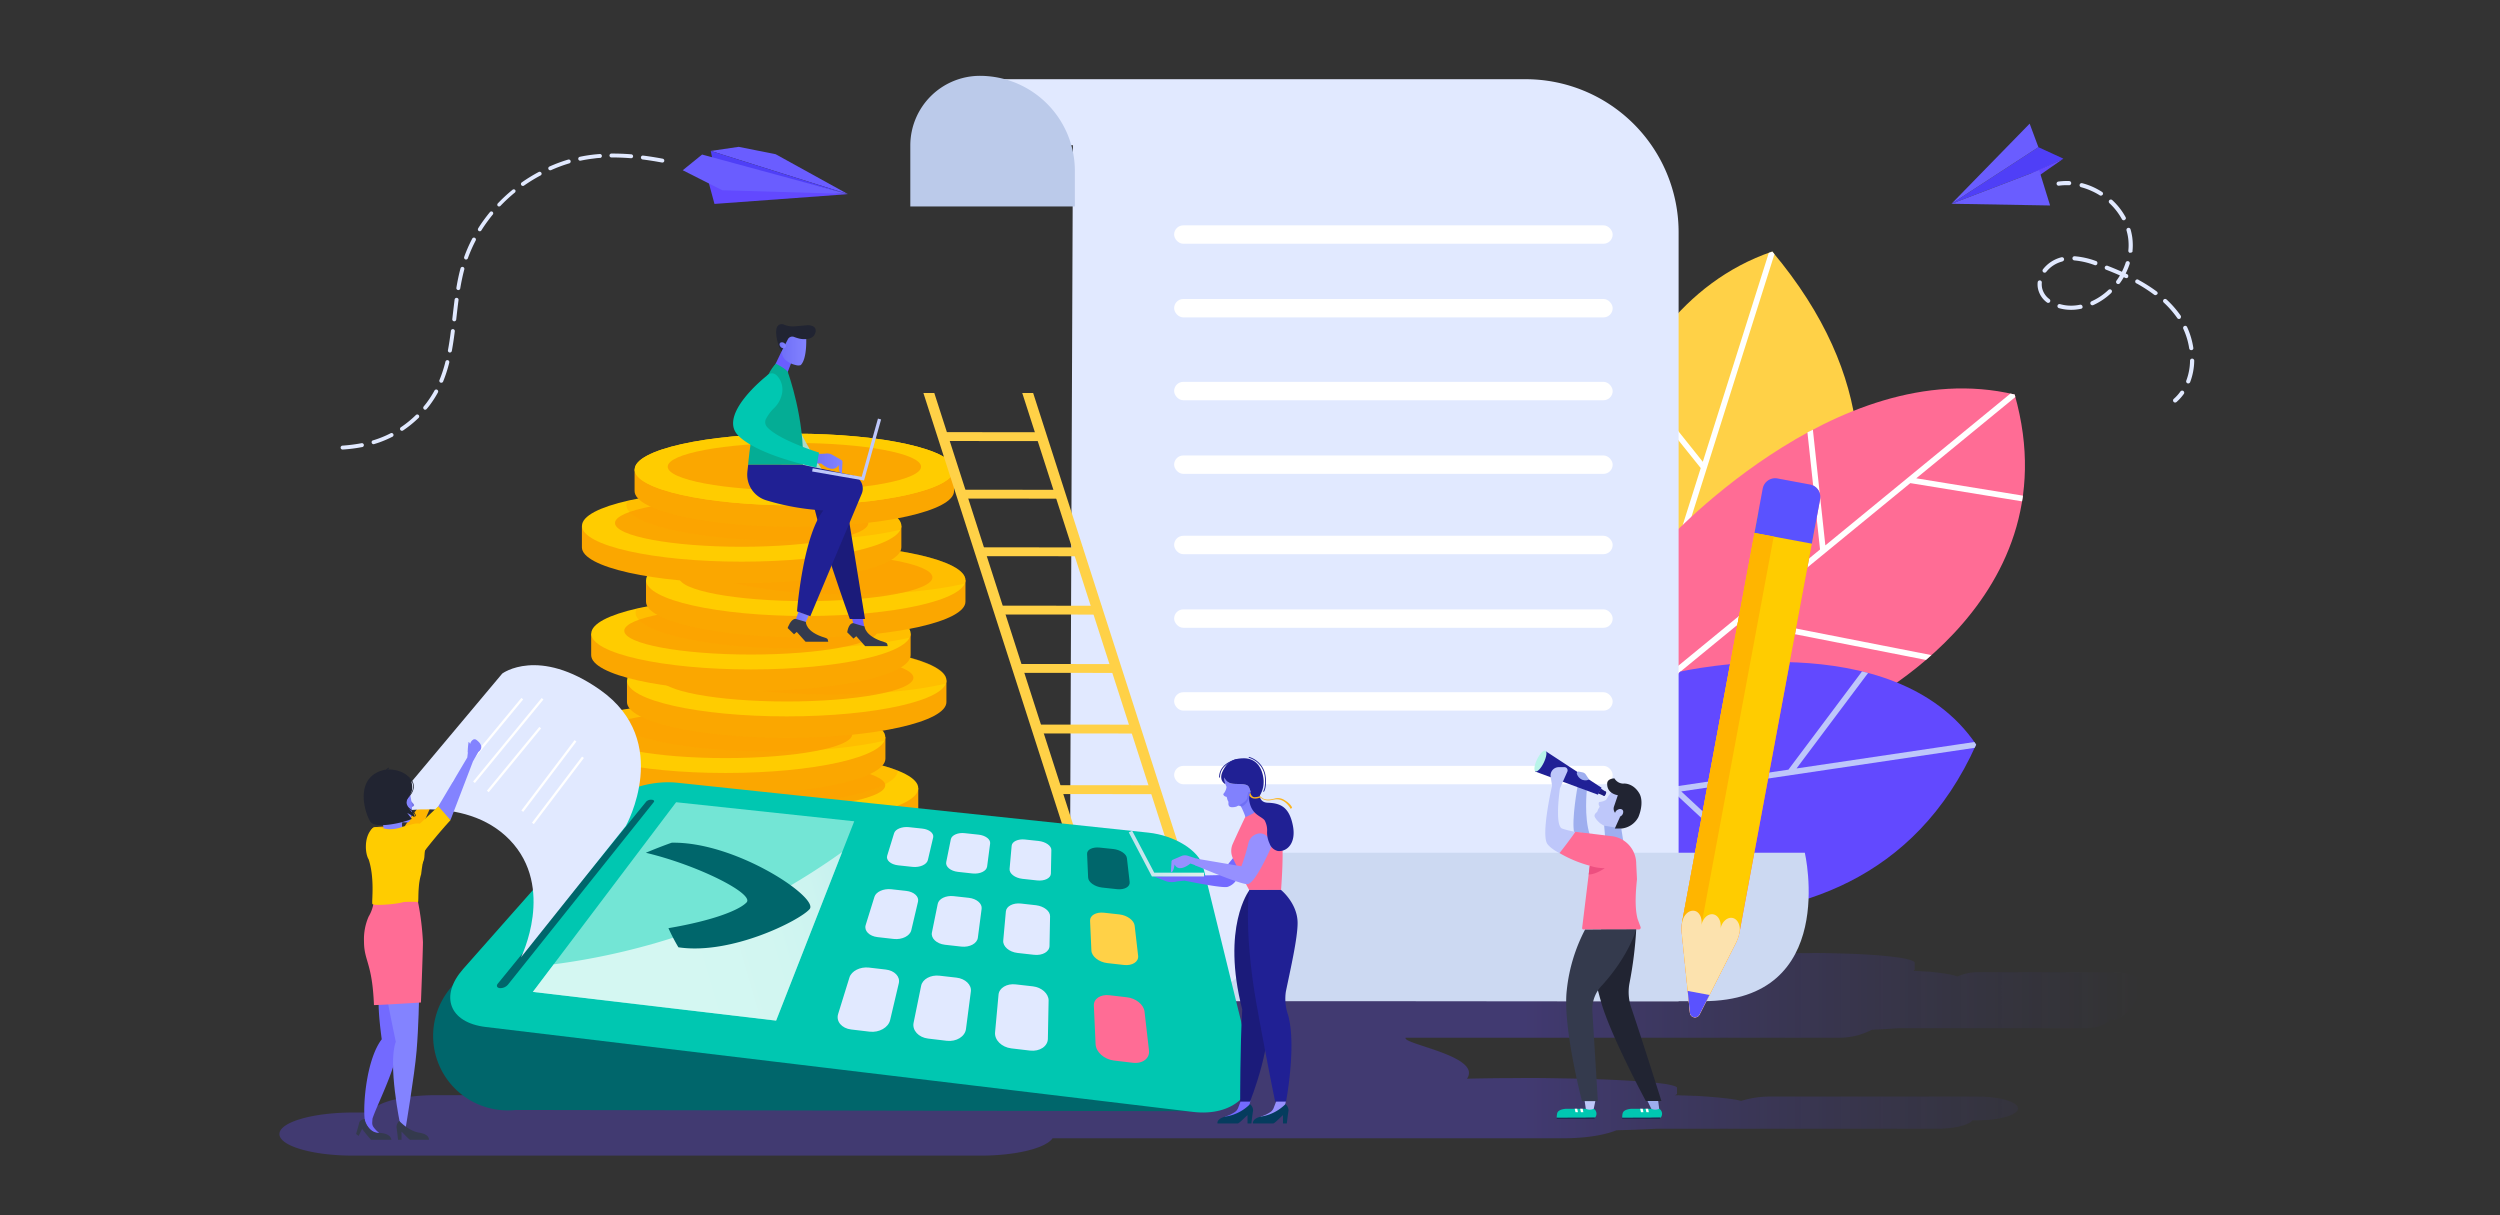 <svg xmlns="http://www.w3.org/2000/svg" xmlns:xlink="http://www.w3.org/1999/xlink" width="720" height="350" viewBox="0 0 720 350"><rect x="0" y="0" width="720" height="350" fill="#333333" stroke="none"/><defs><linearGradient id="Dégradé_sans_nom_81" x1="80.47" y1="303.6" x2="616.92" y2="303.6" gradientUnits="userSpaceOnUse"><stop offset="0.67" stop-color="#6249ff"/><stop offset="1" stop-color="#483dcc" stop-opacity="0"/></linearGradient><linearGradient id="Dégradé_sans_nom_5" x1="225.11" y1="100.13" x2="232.21" y2="100.13" gradientUnits="userSpaceOnUse"><stop offset="0" stop-color="#6f6ff7"/><stop offset="1" stop-color="#8383ff"/></linearGradient><linearGradient id="Dégradé_sans_nom_5-2" x1="224.51" y1="99.44" x2="226.34" y2="99.44" xlink:href="#Dégradé_sans_nom_5"/><linearGradient id="Dégradé_sans_nom_5-3" x1="229.1" y1="177.97" x2="232.92" y2="177.97" xlink:href="#Dégradé_sans_nom_5"/><linearGradient id="Dégradé_sans_nom_5-4" x1="233.89" y1="133.56" x2="242.65" y2="133.56" xlink:href="#Dégradé_sans_nom_5"/><linearGradient id="_ÂÁ_Ï_ÌÌ_È_ËÂÌÚ_7" x1="198.12" y1="279.85" x2="270.81" y2="258.65" gradientUnits="userSpaceOnUse"><stop offset="0" stop-color="#fff"/><stop offset="0.33" stop-color="#fcfefe"/><stop offset="0.55" stop-color="#f4fafc"/><stop offset="0.74" stop-color="#e5f3f8"/><stop offset="0.9" stop-color="#d0eaf2"/><stop offset="1" stop-color="#bfe3ee"/></linearGradient><linearGradient id="_ÂÁ_Ï_ÌÌ_È_ËÂÌÚ_8" x1="281.48" y1="245.82" x2="303.16" y2="245.82" gradientTransform="matrix(-1, 0, 0, 1, 628.23, 0)" gradientUnits="userSpaceOnUse"><stop offset="0" stop-color="#dfefea"/><stop offset="1" stop-color="#bfe3ee"/></linearGradient></defs><g style="isolation:isolate"><g id="Calque_1" data-name="Calque 1"><path d="M609.14,280h-39.4a13.24,13.24,0,0,0-6,1.26c-1.15-.54-4-1-7.87-1.4h-.11l-.68-.06-.36,0-.72-.06-.38,0-.74-.06-.4,0-.76-.05-.42,0-.3,0c.28-.15.43-.31.43-.47V277.3c0-.24-.33-.48-1-.71-2.63-1.09-12.31-1.81-20.56-2-4.13-.1-6.15-.16-9.36-.09-16.11.05-29,1.28-29,2.8V279c0,.2.24.4.67.59H433.82l-.25,0-.77-.05-.41,0-.31,0c.28-.15.43-.31.43-.47V277.3c0-.24-.33-.48-1-.71-2.63-1.09-12.3-1.81-20.55-2-4.13-.1-6.15-.16-9.37-.09-16.11.05-29,1.28-29,2.8V279c0,.2.24.4.68.59H313c-6.46,0-11.81,2.19-12.41,5h-3.47c-7.76,0-14.12,2.79-14.12,6.2h0c0,2.08,2.22,12.39,5.7,20.18-5.16-.27-11-.46-16.38-.54-6.19-.1-9.22-.16-14-.09-24.16.05-43.52,1.28-43.52,2.8v1.68c0,.2.36.4,1,.59H125.45c-9.68,0-17.7,2.19-18.6,5h-5.21c-11.64,0-21.17,2.79-21.17,6.2h0c0,3.42,9.53,6.21,21.17,6.21H282.41c10.19,0,18.76-2.14,20.74-5H450.36c6.24,0,11.78-.91,15.18-2.3,4.2-.11,8.07-.26,11.51-.44h80.66c5,0,9.3-1,10.38-2.43h1.43c6.41,0,11.67-1.54,11.67-3.42s-5.26-3.42-11.67-3.42h-59.1a28.46,28.46,0,0,0-9,1.26c-1.73-.54-5.92-1-11.8-1.4h-.17l-1-.06-.54,0-1.07-.06-.57,0-1.11-.06-.6,0-1.15-.05-.62,0-.46,0c.42-.15.65-.31.65-.47v-1.68c0-.24-.5-.48-1.44-.71-3.95-1.09-18.46-1.81-30.83-2-6.19-.1-9.22-.16-14-.09-5,0-9.76.07-14.21.17,4.44-6.51-18.59-9.92-17.7-11.8H529a20.41,20.41,0,0,0,10.12-2.3c2.8-.11,5.39-.26,7.68-.44h53.78c3.37,0,6.21-1.05,6.93-2.44h1c4.28,0,8.45-8.2,8.45-10.08S613.42,280,609.14,280Z" style="opacity:0.3;mix-blend-mode:multiply;fill:url(#Dégradé_sans_nom_81)"/><path d="M107.42,238.44a2.34,2.34,0,0,0,1.3,4.13l.15,0c4.84.46,9.56-.84,9.82-1.21.71-1,1.22-3-1.39-3.18C108,237.75,107.42,238.44,107.42,238.44Z" style="fill:#ffb500"/><path d="M123.37,228.63c-.8,1.72-9.92,11.65-7.8,13.22s3.86.6,4.27-.23c.63-1.28,4.8-10.18,5.59-12.85" style="fill:#ffb500"/><path d="M264.46,233.18c0,5.7-20.59,10.32-46,10.32s-46-4.62-46-10.32V227h92Z" style="fill:#fba700"/><ellipse cx="218.47" cy="226.99" rx="45.99" ry="10.32" style="fill:#fc0"/><ellipse cx="218.47" cy="226.18" rx="36.48" ry="6.84" style="fill:#fba700"/><path d="M172.49,226.88c7.88,3.14,22.89,5.27,40.11,5.27,25.24,0,45.72-4.56,46-10.21-7.88-3.15-22.89-5.27-40.11-5.27C193.24,216.67,172.75,221.23,172.49,226.88Z" style="fill:#ff9e00;opacity:0.3;mix-blend-mode:multiply"/><path d="M255,218.49c0,5.69-20.59,10.31-46,10.31s-46-4.62-46-10.31V212.3h92Z" style="fill:#fba700"/><ellipse cx="208.96" cy="212.3" rx="45.99" ry="10.32" style="fill:#fc0"/><ellipse cx="208.96" cy="211.49" rx="36.48" ry="6.84" style="fill:#fba700"/><path d="M209,202c-12.94,0-24.63,1.2-33,3.13a2.54,2.54,0,0,0-.22,1c0,5.7,20.59,10.31,46,10.31,12.95,0,24.64-1.2,33-3.13a2.48,2.48,0,0,0,.21-1C255,206.6,234.36,202,209,202Z" style="fill:#ff9e00;opacity:0.3;mix-blend-mode:multiply"/><path d="M272.57,202.19c0,5.7-20.59,10.32-46,10.32s-46-4.62-46-10.32V196h92Z" style="fill:#fba700"/><ellipse cx="226.58" cy="196" rx="45.99" ry="10.32" style="fill:#fc0"/><ellipse cx="226.58" cy="195.19" rx="36.48" ry="6.84" style="fill:#fba700"/><path d="M226.58,185.58c-12.94,0-24.63,1.2-33,3.13a2.52,2.52,0,0,0-.21,1c0,5.7,20.59,10.32,46,10.32,12.95,0,24.64-1.2,33-3.13a2.53,2.53,0,0,0,.21-1C272.57,190.2,252,185.58,226.58,185.58Z" style="fill:#ff9e00;opacity:0.3;mix-blend-mode:multiply"/><path d="M262.26,188.67c0,5.7-20.59,10.32-46,10.32s-46-4.62-46-10.32v-6.19h92Z" style="fill:#fba700"/><ellipse cx="216.27" cy="182.48" rx="45.99" ry="10.32" style="fill:#fc0"/><ellipse cx="216.27" cy="181.67" rx="36.48" ry="6.84" style="fill:#fba700"/><path d="M216.27,172.31c-12.94,0-24.63,1.2-33,3.13a2.54,2.54,0,0,0-.22,1c0,5.7,20.59,10.32,46,10.32,12.95,0,24.64-1.2,33-3.13a2.53,2.53,0,0,0,.21-1C262.26,176.93,241.67,172.31,216.27,172.31Z" style="fill:#ff9e00;opacity:0.3;mix-blend-mode:multiply"/><path d="M278.05,173.28c0,5.69-20.59,10.31-46,10.31s-46-4.62-46-10.31v-6.19h92Z" style="fill:#fba700"/><ellipse cx="232.06" cy="167.09" rx="45.99" ry="10.32" style="fill:#fc0"/><ellipse cx="232.06" cy="166.28" rx="36.48" ry="6.84" style="fill:#fba700"/><path d="M232.06,156.77c-12.94,0-24.63,1.2-33,3.13a2.54,2.54,0,0,0-.22,1c0,5.69,20.59,10.31,46,10.31,13,0,24.64-1.2,33-3.13a2.52,2.52,0,0,0,.21-1C278.05,161.39,257.46,156.77,232.06,156.77Z" style="fill:#ff9e00;opacity:0.3;mix-blend-mode:multiply"/><path d="M259.59,157.63c0,5.7-20.59,10.32-46,10.32s-46-4.62-46-10.32v-6.19h92Z" style="fill:#fba700"/><ellipse cx="213.6" cy="151.44" rx="45.99" ry="10.32" style="fill:#fc0"/><ellipse cx="213.6" cy="150.63" rx="36.48" ry="6.84" style="fill:#fba700"/><path d="M213.6,141.25c-12.95,0-24.64,1.2-33,3.13a2.56,2.56,0,0,0-.21,1c0,5.7,20.59,10.32,46,10.32,12.94,0,24.63-1.2,33-3.13a2.54,2.54,0,0,0,.22-1C259.59,145.87,239,141.25,213.6,141.25Z" style="fill:#ff9e00;opacity:0.3;mix-blend-mode:multiply"/><path d="M274.76,141.41c0,5.7-20.58,10.32-46,10.32s-46-4.62-46-10.32v-6.19h92Z" style="fill:#fba700"/><ellipse cx="228.78" cy="135.22" rx="45.99" ry="10.32" style="fill:#fc0"/><ellipse cx="228.78" cy="135.22" rx="45.99" ry="10.32" style="fill:#fc0"/><ellipse cx="228.78" cy="134.41" rx="36.48" ry="6.84" style="fill:#fba700"/><path d="M453.83,166.16s4.06-75.68,56.58-93.72c61.49,73.12-10.58,133.41-10.58,133.41Z" style="fill:#ffd147"/><path d="M510.41,72.44l.63.76-26.91,85.15,51.06-22.23c0,.62-.05,1.23-.09,1.85l-51.64,22.49L475.7,185l-1.37-1.19,15.48-49h0l-20.19-25.19c.28-.53.56-1.06.86-1.58L490.41,133l19-60.16,1-.36Z" style="fill:#fff"/><path d="M478.15,157.72s50.33-56.39,102.07-44.1c17.5,61.51-48.14,91.45-48.14,91.45L466,207.3Z" style="fill:#ff6c95"/><path d="M522.11,123.75l3.59,33.32L579,113.35l1.23.27c.07.24.13.47.19.72l-28.54,23.41,30.73,5c0,.29-.09.58-.13.87l-.13.77-32.18-5.25-47.58,39,53.65,10.53c-.52.47-1.05.93-1.58,1.39l-53.73-10.55-33.78,27.71-1.12,0,.39-1.59,57.75-47.38-3.63-33.73C521.05,124.31,521.58,124,522.11,123.75Z" style="fill:#fff"/><path d="M483.89,193.43s61.49-14.05,85.24,21c-35.37,79-138.3,39.54-138.3,39.54Z" style="fill:#6249ff"/><path d="M569.13,214.47l-.42.9-84.5,12.56,34.05,31.67-1.87.53L482.1,228.24l-33,4.91,1.7-1.94,64.26-9.55,21.2-28.29,1.75.44-20.61,27.5,51.2-7.61.54.76Z" style="fill:#bec7fa"/><path d="M281.15,22.81v19H309l-.88,219a27.5,27.5,0,0,0,27.43,27.42h0l147.89.14V66.89a44.08,44.08,0,0,0-44.08-44.08Z" style="fill:#e1e9ff"/><path d="M262.17,59.46V41.84a20.07,20.07,0,0,1,20-20A27.39,27.39,0,0,1,309.56,49V59.46Z" style="fill:#bbcaea"/><rect x="338.15" y="64.9" width="126.3" height="5.3" rx="2.65" style="fill:#fff"/><rect x="338.15" y="86.11" width="126.3" height="5.3" rx="2.65" style="fill:#fff"/><rect x="338.15" y="109.97" width="126.3" height="5.3" rx="2.65" style="fill:#fff"/><rect x="338.15" y="131.17" width="126.3" height="5.3" rx="2.65" style="fill:#fff"/><rect x="338.15" y="154.3" width="126.3" height="5.3" rx="2.65" style="fill:#fff"/><rect x="338.15" y="175.5" width="126.3" height="5.3" rx="2.65" style="fill:#fff"/><rect x="338.15" y="199.36" width="126.3" height="5.3" rx="2.65" style="fill:#fff"/><rect x="338.15" y="220.57" width="126.3" height="5.3" rx="2.65" style="fill:#fff"/><path d="M490.49,288.34h-147s29.7-6.11,19.8-42.75H519.79S529.69,288.34,490.49,288.34Z" style="fill:#ccd9f2"/><path d="M521.27,139.54l-9.34-1.74a3.66,3.66,0,0,0-4.26,2.92l-1.46,7.83-.92,4.94-20.8,111.79a12.08,12.08,0,0,0-.14,3.45l2.35,22.95a1.46,1.46,0,0,0,2.76.51l10.45-20.57a12.15,12.15,0,0,0,1.11-3.27l20.8-111.79.92-4.94,1.45-7.82A3.65,3.65,0,0,0,521.27,139.54Z" style="fill:#ff5e94"/><path d="M499.91,271.62l-10.45,20.57a1.46,1.46,0,0,1-2.76-.51l-2.35-22.95a12.08,12.08,0,0,1,.14-3.45l21.72-116.73a8.4,8.4,0,0,1,9.8-6.73h0a8.4,8.4,0,0,1,6.73,9.8L501,268.35A12.15,12.15,0,0,1,499.91,271.62Z" style="fill:#fc0"/><path d="M510.33,138.53h9.5a3.65,3.65,0,0,1,3.65,3.65v13a0,0,0,0,1,0,0H506.67a0,0,0,0,1,0,0v-13A3.65,3.65,0,0,1,510.33,138.53Z" transform="translate(35.55 -91.74) rotate(10.54)" style="fill:#5a52ff"/><rect x="494.83" y="153.04" width="5.63" height="113.94" transform="translate(46.81 -87.49) rotate(10.54)" style="fill:#ffb500"/><path d="M484.35,268.73l2.35,22.95a1.46,1.46,0,0,0,2.76.51l10.45-20.57a12,12,0,0,0,1.09-3.15c.32-2-.59-3.84-2.08-4.11s-3.06,1.15-3.44,3.2c.38-2.05-.54-3.94-2.05-4.23s-3.06,1.16-3.44,3.21c.38-2.05-.54-4-2.06-4.23s-3.05,1.15-3.44,3.21h0A12.39,12.39,0,0,0,484.35,268.73Z" style="fill:#fce2ae"/><path d="M486.06,285.39l.64,6.29a1.46,1.46,0,0,0,2.76.51l2.86-5.63Z" style="fill:#5a52ff"/><polygon points="349.48 284.37 294.41 113.19 297.55 113.19 352.61 284.37 349.48 284.37" style="fill:#ffd147"/><polygon points="321.01 284.37 265.94 113.19 269.08 113.19 324.14 284.37 321.01 284.37" style="fill:#ffd147"/><polygon points="311.81 157.65 311.81 160.2 282.31 160.18 281.81 157.63 311.81 157.65" style="fill:#ffd147"/><polygon points="305.72 141.06 305.72 143.61 276.21 143.6 275.71 141.04 305.72 141.06" style="fill:#ffd147"/><polygon points="300.67 124.47 300.67 127.03 271.17 127.01 270.67 124.46 300.67 124.47" style="fill:#ffd147"/><polygon points="317.19 174.45 317.19 177 287.69 176.98 287.18 174.43 317.19 174.45" style="fill:#ffd147"/><polygon points="322.23 191.25 322.23 193.8 292.73 193.78 292.23 191.23 322.23 191.25" style="fill:#ffd147"/><polygon points="327.45 208.7 328.64 211.25 299.14 211.24 298.63 208.68 327.45 208.7" style="fill:#ffd147"/><polygon points="332.98 226.15 334.17 228.71 304.67 228.69 304.17 226.14 332.98 226.15" style="fill:#ffd147"/><polygon points="338.16 243.22 339.35 245.77 309.85 245.75 309.35 243.2 338.16 243.22" style="fill:#ffd147"/><polygon points="342.45 260.65 343.64 263.21 314.14 263.19 313.64 260.64 342.45 260.65" style="fill:#ffd147"/><path d="M248.48,178l.45,2.65h0a2.57,2.57,0,0,1-2.77.09l-.15-.09-.66-2.65Z" style="fill:#6a5dff"/><path d="M227.24,116.71c2.35,7.77,10.25,19.7,10.25,19.7l-6.24-2.55-4.41-10.19S224.88,108.94,227.24,116.71Z" style="fill:#afd8c7"/><path d="M244.2,147.92l4.92,30.35h-4.37s-9.83-27.31-10.86-35.34c0-4.54,9.93,0,9.93,0Z" style="fill:#1b1b7a"/><polygon points="227.9 104.45 226.27 108.67 222.73 106.12 225.12 101.13 227.9 104.45" style="fill:#6a5dff"/><path d="M229.23,105.15a2.39,2.39,0,0,0,1.38,0c2-2,1.55-8.49,1.55-8.49L229.87,95l-3.61,1.33-1,4.09a3.43,3.43,0,0,0,.83,3.14h0A6.79,6.79,0,0,0,229.23,105.15Z" style="fill:url(#Dégradé_sans_nom_5)"/><path d="M226.9,97.73a1.42,1.42,0,0,1,1.77-.7,12.44,12.44,0,0,0,1.69.52c1.42.29,4.06.27,4.51-1.89s-2.35-2-2.35-2L228.8,94a6.8,6.8,0,0,1-3.21-.59,1.52,1.52,0,0,0-1.89,1c-.41,1.21,0,3.29.39,4.63a6.62,6.62,0,0,0,1,2.14h0Z" style="fill:#212432"/><path d="M224.81,98.66a1.09,1.09,0,0,1,1.29.39.77.77,0,0,1-.06,1.17,1.09,1.09,0,0,1-1.29-.4C224.4,99.39,224.43,98.87,224.81,98.66Z" style="fill:url(#Dégradé_sans_nom_5-2)"/><path d="M249,180.41s0,2.81,5.67,4.51c1.16.34.78.69,1,1.17h-6.51l-2.55-2.86-.8.68L244,182.1s.32-2.61,1.72-2.64C246.86,179.86,249,180.41,249,180.41Z" style="fill:#343a4d"/><path d="M232.92,177.21l-1.06,2.44h0a2.55,2.55,0,0,1-2.64-.8l-.12-.14.85-2.51Z" style="fill:url(#Dégradé_sans_nom_5-3)"/><path d="M227,107.49s.45-.69-3.55-2.76c-6,6-8,29.13-8,29.13h15.78C231.79,120.68,227,107.49,227,107.49Z" style="fill:#04ad95"/><path d="M242.63,133.24a.71.71,0,0,0-.33-.77L239.73,131a3,3,0,0,0-2.1-.34l-2.79.11-.37.44-.58,2.47.89-.22,1.77.05s3.34,3.1,5,.4c.07,2.87.91,2.65.91,2.65Z" style="fill:url(#Dégradé_sans_nom_5-4)"/><path d="M215.47,133.86l-.23,2v.08a7.7,7.7,0,0,0,5.66,8.21A69.54,69.54,0,0,0,237.13,147c-5.95,7.64-7.59,29.08-7.59,29.08l3.83,1.39,14.81-35.27a3.91,3.91,0,0,0-2.79-5.32l-14.14-3Z" style="fill:#202094"/><path d="M223,117.47a12.2,12.2,0,0,0-2.3,3,2.08,2.08,0,0,0,.18,2.46c3.28,3.78,15,7.42,15,7.42l-.76,4.27s-16.61-3.27-22.5-9.17c-6-6.06,8.11-17.14,8.11-17.14s2-2.37,3.91,1.09a5.87,5.87,0,0,1,.57,4A8,8,0,0,1,223,117.47Z" style="fill:#00c7b1"/><polygon points="248.84 138.39 253.76 120.8 252.85 120.55 248.16 137.32 234.05 134.86 233.89 135.79 248.84 138.39" style="fill:#bec7fa"/><path d="M232.1,179.11s-.22,2.84,5.44,4.53c1.16.35.78.69,1,1.18H232L229.47,182l-.79.68-1.84-1.81s.86-2.61,2.26-2.64C230.25,178.59,232.1,179.11,232.1,179.11Z" style="fill:#343a4d"/><path d="M355.19,304.37,165.92,289.86a21.46,21.46,0,1,0-19.72,29.93,21.72,21.72,0,0,0,2.3-.12l199.6.36Z" style="fill:#00666b"/><path d="M346.51,249.66l13.75,56c2.23,9.08-5.21,15.94-16.67,14.57L139.88,295.77c-10.58-1.27-13.27-9-6.51-16.68l42.24-47.79c3.6-4.08,12.24-6.64,19.39-5.88L330.74,239.8C338.27,240.6,345.35,244.93,346.51,249.66Z" style="fill:#00c7b1"/><polygon points="246.02 236.53 223.52 293.94 153.46 285.67 194.72 231.04 246.02 236.53" style="fill:#73e5d5"/><path d="M223.6,257.36a147,147,0,0,1-24.89,11.09,197.9,197.9,0,0,1-39.25,9.28l-6,7.94,70.06,8.27,19-48.55A198.43,198.43,0,0,1,223.6,257.36Z" style="opacity:0.69;mix-blend-mode:overlay;fill:url(#_ÂÁ_Ï_ÌÌ_È_ËÂÌÚ_7)"/><path d="M258.86,283.15l-2.51,10.65c-.51,2.13-3.16,3.65-5.89,3.32l-5.33-.63c-2.72-.32-4.4-2.34-3.75-4.45l3.26-10.53c.58-1.87,3.09-3.13,5.58-2.85l4.89.57C257.61,279.51,259.3,281.26,258.86,283.15Z" style="fill:#e1e9ff"/><path d="M264.39,259.67l-1.94,8.24c-.38,1.64-2.66,2.78-5.05,2.51l-4.67-.53c-2.39-.27-3.92-1.84-3.42-3.46l2.53-8.15c.45-1.45,2.62-2.42,4.83-2.18l4.32.48C263.21,256.82,264.74,258.21,264.39,259.67Z" style="fill:#e1e9ff"/><path d="M268.76,241.15l-1.54,6.56c-.31,1.29-2.3,2.18-4.43,1.95l-4.16-.45c-2.12-.24-3.52-1.49-3.12-2.77l2-6.5c.36-1.16,2.27-1.93,4.25-1.72l3.89.42C267.64,238.85,269,240,268.76,241.15Z" style="fill:#e1e9ff"/><path d="M279.61,285.54l-1.41,10.82c-.28,2.17-2.77,3.71-5.52,3.39l-5.38-.64c-2.74-.32-4.62-2.37-4.19-4.52l2.18-10.7c.38-1.89,2.74-3.18,5.26-2.89l4.92.56C278,281.85,279.86,283.63,279.61,285.54Z" style="fill:#e1e9ff"/><path d="M282.71,261.71l-1.09,8.36c-.21,1.66-2.37,2.82-4.77,2.55l-4.71-.53c-2.4-.28-4.08-1.87-3.75-3.51l1.68-8.28c.3-1.47,2.36-2.46,4.58-2.21l4.36.48C281.24,258.81,282.9,260.21,282.71,261.71Z" style="fill:#e1e9ff"/><path d="M285.16,242.91l-.87,6.65c-.17,1.32-2.06,2.22-4.2,2l-4.19-.46c-2.13-.23-3.66-1.5-3.39-2.81l1.33-6.59c.24-1.18,2.07-2,4.06-1.74l3.9.42C283.8,240.58,285.31,241.72,285.16,242.91Z" style="fill:#e1e9ff"/><path d="M302,288.12l-.21,11c0,2.2-2.35,3.77-5.12,3.45l-5.42-.64c-2.77-.33-4.87-2.42-4.67-4.6l1-10.89c.18-1.92,2.39-3.23,4.92-2.94l5,.57C300,284.37,302,286.17,302,288.12Z" style="fill:#e1e9ff"/><path d="M302.42,263.89l-.16,8.5c0,1.69-2,2.87-4.47,2.59l-4.74-.53c-2.42-.27-4.27-1.89-4.12-3.56l.76-8.41c.14-1.5,2.08-2.5,4.32-2.26l4.39.49C300.64,261,302.45,262.38,302.42,263.89Z" style="fill:#e1e9ff"/><path d="M302.79,244.8l-.13,6.76c0,1.34-1.81,2.25-4,2l-4.22-.46c-2.14-.24-3.8-1.53-3.68-2.85l.6-6.69c.11-1.2,1.84-2,3.84-1.78l3.93.42C301.18,242.44,302.81,243.59,302.79,244.8Z" style="fill:#e1e9ff"/><path d="M329.62,291.31l1.29,11.24c.25,2.25-1.83,3.86-4.63,3.53l-5.49-.65c-2.79-.33-5.16-2.46-5.26-4.69l-.5-11.11c-.09-2,1.94-3.31,4.49-3l5,.58C327.11,287.48,329.39,289.32,329.62,291.31Z" style="fill:#ff6c95"/><path d="M326.78,266.59l1,8.67c.2,1.72-1.65,2.93-4.09,2.65l-4.79-.54c-2.44-.28-4.5-1.92-4.58-3.62l-.38-8.58c-.07-1.53,1.72-2.56,4-2.31l4.43.49C324.61,263.6,326.61,265.05,326.78,266.59Z" style="fill:#ffd147"/><path d="M324.55,247.14l.79,6.88c.16,1.37-1.49,2.3-3.66,2.06l-4.25-.46c-2.16-.24-4-1.55-4.05-2.89l-.3-6.82c-.05-1.22,1.55-2,3.57-1.81l4,.42C322.64,244.74,324.41,245.91,324.55,247.14Z" style="fill:#00666b"/><path d="M188.29,231l-42,52.58a2.9,2.9,0,0,1-2.36,1h0c-.81-.09-1.06-.68-.56-1.29l42.78-52.47a2,2,0,0,1,1.57-.49h0C188.28,230.36,188.55,230.68,188.29,231Z" style="fill:#00666b"/><path d="M193.44,242.7c-2.57.92-5.08,1.9-7.44,2.9,15.09,3.59,31.37,11.85,29,14.31-2.11,2.2-9.55,5.2-22.49,7.4a55.39,55.39,0,0,0,2.87,5.51c15.2,2.29,35-7.75,37.79-11S211.94,242.35,193.44,242.7Z" style="fill:#00666b"/><path d="M150.05,275.7l30.21-37.85s13.6-24.36-7.42-39.16c-17.79-12.52-28.19-4.71-28.19-4.71l-34,40.55s23-6.3,36.19,7.4S150.05,275.7,150.05,275.7Z" style="fill:#e1e9ff"/><rect x="124.86" y="212.92" width="31.23" height="0.67" transform="translate(-113.4 185.69) rotate(-50.43)" style="fill:#fff"/><rect x="130.83" y="212.92" width="31.12" height="0.67" transform="translate(-111.33 191.12) rotate(-50.62)" style="fill:#fff"/><rect x="136.14" y="218.43" width="23.79" height="0.67" transform="translate(-114.97 194.24) rotate(-50.59)" style="fill:#fff"/><rect x="148.74" y="227.28" width="23.9" height="0.67" transform="translate(-117.78 218.29) rotate(-52.86)" style="fill:#fff"/><rect x="145.38" y="223.16" width="25.4" height="0.67" transform="translate(-115.53 214.76) rotate(-52.9)" style="fill:#fff"/><path d="M114.46,301.88a140,140,0,0,1,2.2-14.76l-6.89-2.05s-1.75,0,.17,14.24c-4.31,5.65-5.46,18.48-4.9,23.17h0a2.87,2.87,0,0,0,.43,1.39c.74,1.15,2.15,2.88,3.7,2.39a8.39,8.39,0,0,1-1.61-1.67,2.1,2.1,0,0,1-.36-1.31l.07-1.08C108.35,318.7,114,307.76,114.46,301.88Z" style="fill:#736aff"/><path d="M118.2,230.6c.23.28,1.13.93,1.06,1.34s-1.13.63-1.13.63Z" style="fill:#7676e5"/><path d="M111.93,221.08a.12.12,0,0,1,.13.08.13.13,0,0,1-.07.17c-.62.25-1.13,1.36-1.47,3.19a23,23,0,0,0-.32,2.78.13.13,0,0,1-.13.13.14.14,0,0,1-.13-.14c0-.22.27-5.51,2-6.2Z" style="fill:#212431"/><path d="M116,239.14a5.34,5.34,0,0,1-.15-2.32c.63,0,1.7.12,1.9-.08,1.66-1.66.8-7.66-.53-10.69-1.6-3.66-9.41-3.37-8.23,3.3,1.06,5.93,1.59,10,1.7,10.81-.65,1.23,1,2.46.12,3.08a1.23,1.23,0,0,0,.24,2.15c2.68,1.08,1.69,1.36,4.88.74a8.4,8.4,0,0,0,4.69-2.75,1.22,1.22,0,0,0-.6-2A10.52,10.52,0,0,1,116,239.14Z" style="fill:#8383ff"/><path d="M116.23,223c2.65,1.11,4,3.6,1.59,6.32a3,3,0,0,0-.65,3.42s-.22-.56.66.08,1.87,1.56,1.82,2.17" style="fill:none;stroke:#212431;stroke-linecap:round;stroke-miterlimit:10;stroke-width:0.207px"/><path d="M118.62,235.87l-1.34-1.73a16.79,16.79,0,0,1,2.06,1.21c.29-1-.77-1-2-3.34s1.93-2.45,1.29-6.21-5.85-4.62-8.28-4c-8.46,2.29-5.26,12.45-3.66,14.88,1.38,2.08,9.46.31,11.94-.85Z" style="fill:#212431"/><path d="M110.12,279.9s1.62,9.73,3.87,20.15c-2.35,6.28,1.23,23.83,1.29,23.77.27-.26,1.51,1.27,1.51,1.27s2.61-15.49,3.19-22.47.72-15.5.72-15.5Z" style="fill:#8383ff"/><path d="M115,322.84a2.29,2.29,0,0,0-.8,1.89c.18,1.06.44,3.54.44,3.54h1l0-2.32c0-.15,2.16,2.32,2.53,2.32h5.34s.35-1.56-2.78-2.06S115,322.84,115,322.84Z" style="fill:#343a4d"/><path d="M105,322.29s-1.36.12-1.58,1.15-.87,3.13-.87,3.13l.74.59,1-2.07a30.72,30.72,0,0,0,2.61,3.18h5.82s0-1.93-3.64-2C105.81,326.17,105,322.29,105,322.29Z" style="fill:#343a4d"/><path d="M137.19,213.08a.82.82,0,0,0-.93-.06,2,2,0,0,0-.84,1.17,2.65,2.65,0,0,0-.59,1.79l-.25,2.18-8.91,15,4.08,3,6.47-16.9h0l1.55-2.69S140,215.18,137.19,213.08Z" style="fill:#8383ff"/><path d="M122.19,245.62c0-.13,0-.23-.07-.34,4.13-5.33,7.63-9.08,7.63-9.08l-3.51-4-8,7.57h-2.34a4.69,4.69,0,0,0-5.92.76c-1,1-1.68,3.86-1,6.85,1.86,8.22.41,12.56.41,12.56l10.75,4s.24-7.14.41-12.16v0a5.62,5.62,0,0,1,.88-2.74A4.9,4.9,0,0,0,122.19,245.62Z" style="fill:#fc0"/><path d="M120.38,259.71a80,80,0,0,1,1.43,11.63c0,2.38-.58,17.38-.58,17.38s-11.55.74-13.53.74c-.49-12.29-2.87-12.63-2.87-18.36a16.25,16.25,0,0,1,1.34-7.13,10.63,10.63,0,0,0,1.42-4l.06-.24Z" style="fill:#ff6c95"/><path d="M134.69,216.69a26,26,0,0,1,.25-2.95c.15-.32.9,1.34.87,1.66S134.69,216.69,134.69,216.69Z" style="fill:#8383ff"/><path d="M115.77,238.18a10.06,10.06,0,0,1-3.71.63c-1.76-.08-3.93-1-4.64-.37-2.68,2.26-2.31,7.39-1.25,9.06,1.82,5.51.83,12.22,1.07,12.83s6.54.12,8.67-.45,3.79-.49,4.38,0c.44.35-.18-4.41,1-8.11h0a75.17,75.17,0,0,1,1.62-9c.34-1.69-.16-1.6,1.23-3.68C120.4,236.34,120.47,237,115.77,238.18Z" style="fill:#fc0"/><path d="M460.13,233.45c.12-.6.74-1,.48-1.33s-.29-1.12.09-1.16a4.28,4.28,0,0,0,1.86-.6c.18-.31.37-.61.56-.89a1.56,1.56,0,0,1,.06-.15.8.8,0,0,1,.26-.34c1.07-1.59,2-2.72,2-2.72l6.65,4.34-2.06,5.25a1,1,0,0,1-.1.21h-.58a5.13,5.13,0,0,0-4.23,2.56,8.84,8.84,0,0,1-3.14-.81c-.38-.19-1-.61-1-.61-.71-.51-1.81-1.77-1.76-2.29C459.31,234.1,460,234.06,460.13,233.45Z" style="fill:#bec7fa"/><path d="M459,319.33h-8.07c-1.07.11-2.27.41-2.47,1.34a5.58,5.58,0,0,0-.12,1.23c.29.34,11,0,11,0l0,0A1.69,1.69,0,0,0,459,319.33Z" style="fill:#00c7b1"/><polygon points="448.34 321.89 459.32 321.85 459.23 322.27 448.33 322.27 448.34 321.89" style="fill:#212b53"/><polygon points="455.8 319.32 455.08 319.32 455.3 320.31 456.01 320.31 455.8 319.32" style="fill:#fff"/><polygon points="454.24 319.32 453.52 319.32 453.74 320.31 454.45 320.31 454.24 319.32" style="fill:#fff"/><path d="M459.55,316.64l-.55,2.69h0a2.69,2.69,0,0,1-2.17.05l-.12-.06-.39-2.68Z" style="fill:#bec7fa"/><path d="M477.85,319.33h-8.07c-1.07.11-2.26.41-2.47,1.34a5.24,5.24,0,0,0-.11,1.23c.28.34,11,0,11,0l.05,0A1.69,1.69,0,0,0,477.85,319.33Z" style="fill:#00c7b1"/><polygon points="467.2 321.89 478.18 321.85 478.09 322.27 467.18 322.27 467.2 321.89" style="fill:#212b53"/><polygon points="474.66 319.32 473.93 319.32 474.16 320.31 474.86 320.31 474.66 319.32" style="fill:#fff"/><polygon points="473.1 319.32 472.37 319.32 472.6 320.31 473.31 320.31 473.1 319.32" style="fill:#fff"/><path d="M477.5,316.64l.35,2.69h0a2.66,2.66,0,0,1-2.16.05l-.12-.06-1.3-2.68Z" style="fill:#9eaeef"/><path d="M457,227.62s-.81,7.71.82,12.63c-.76.66-3.55,3.65-4.43-.23s1-13.76,1-13.76Z" style="fill:#9eaeef"/><polygon points="461 227.08 462.56 228.08 462 229.25 460.32 228.51 461 227.08" style="fill:#1b1b7f"/><path d="M461.92,228.48c-.16.36-.17.7,0,.76s.39-.18.54-.53.17-.7,0-.76S462.07,228.12,461.92,228.48Z" style="fill:#1b1b7f"/><path d="M442.14,221.39a.08.08,0,0,1,0,0,15.35,15.35,0,0,1,1.51-2.72,13.46,13.46,0,0,0,1.45-2.37l16.15,10.57-1.05,2-18.06-6.67A4.59,4.59,0,0,0,442.14,221.39Z" style="fill:#202096"/><polygon points="466.93 238.62 467.51 242.24 462.37 242.24 462 237.8 466.93 238.62" style="fill:#9eaeef"/><path d="M453.66,247.61s-6.06-1.93-8-4.53S447,226.26,447,226.26l-.42-2.55a2.4,2.4,0,0,1,2.33-2.77h1.63a.92.92,0,0,1,.85,1.3l-2.13,4.8s-1.6,10.77.64,11.59a25.33,25.33,0,0,0,5.7,1.18Z" style="fill:#bec7fa"/><path d="M465.06,238.62l1.56-3.47-1-.63a1.9,1.9,0,0,1-.79-2.23l1.11-3.27s-3.16-.38-3.07-3.33c0-1.51,2.09-1.52,2.09-1.52a3,3,0,0,0,2.56,1.51c.83-.1,3.11.21,4.65,2.89,1,1.81.58,4.64-.32,6.76a6.18,6.18,0,0,1-4.91,3.29Z" style="fill:#212432"/><path d="M471.23,267.69a113.56,113.56,0,0,1-1.92,15.38,13.8,13.8,0,0,0,.47,7.07c3.63,10.77,8.71,26.95,8.71,26.95H474S463.73,298,461.09,288.48,458,276,458,276l3.14-8.28Z" style="fill:#212432"/><path d="M467.46,233.54a1.46,1.46,0,0,1-.84,1.61c-.65.35-1.33.19-1.51-.36a1.46,1.46,0,0,1,.84-1.61C466.6,232.83,467.27,233,467.46,233.54Z" style="fill:#bec7fa"/><path d="M456.05,267.69H472a.53.53,0,0,0,.49-.71l-.86-2.32c-1-3.75-.4-9.14-.18-11.46l-.22-4.41a8,8,0,0,0-7.27-8l-10.25-1.24s-1.2,1.84-4.56,6.13a34.63,34.63,0,0,0,8.7,3.64l-2.19,17.91A.4.4,0,0,0,456.05,267.69Z" style="fill:#ff6c95"/><path d="M471.23,267.69s-2.08,7.53-9.76,16a9.87,9.87,0,0,0-2.86,7.68l1.58,25.75h-4.58s-5.59-21.39-4.38-31.93a48.3,48.3,0,0,1,5.27-17.47Z" style="fill:#343a4d"/><path d="M444.61,219.64c-.79,1.64-1.87,2.77-2.4,2.51s-.33-1.8.46-3.44,1.87-2.77,2.41-2.51S445.4,218,444.61,219.64Z" style="fill:#b8f4e9"/><path d="M457.65,224.48l-.14.06a2.05,2.05,0,0,1-1.54.1l-.09,0a2.74,2.74,0,0,1-1.74-1.77h0a.51.51,0,0,1,.59-.65l1,.21a1.51,1.51,0,0,1,1,.66Z" style="fill:#9eaeef"/><path d="M457.85,249.34a14.18,14.18,0,0,0,4.33.7s-2.69,1.88-4.63,1.8Z" style="fill:#ed4f80"/><polygon points="244.23 55.92 223.38 44.41 212.74 42.29 204.7 43.47 244.23 55.92" style="fill:#6a5dff"/><polyline points="244.23 55.92 205.19 45.89 204.7 43.47" style="fill:#4f3ff7"/><polygon points="204.08 52.58 204.13 52.66 205.77 58.73 244.13 55.92 204.08 52.58" style="fill:#6249ff"/><polygon points="196.63 49.03 202.2 44.51 243.98 55.85 208.01 54.79 196.63 49.03" style="fill:#6a5dff"/><path d="M108.82,126.37a29.65,29.65,0,0,0,3.76-1.63.57.57,0,0,1,.52,1,31.9,31.9,0,0,1-3.9,1.69c-.48.17-1,.33-1.45.47a.55.55,0,0,1-.5-.08.61.61,0,0,1-.2-.3.55.55,0,0,1,.37-.7C107.89,126.69,108.36,126.53,108.82,126.37Z" style="fill:#e1e9ff"/><path d="M185.22,44.81c1.77.22,3.61.51,5.63.89a.57.57,0,0,1,.46.66.56.56,0,0,1-.66.45c-2-.37-3.82-.66-5.57-.88a.57.57,0,0,1-.49-.63A.55.55,0,0,1,185.22,44.81Z" style="fill:#e1e9ff"/><path d="M175.76,45.24a.56.56,0,0,1-.23-.45.57.57,0,0,1,.57-.57c1.81,0,3.74.06,5.71.22a.57.57,0,0,1,.52.61.56.56,0,0,1-.61.52c-1.94-.16-3.83-.23-5.62-.22A.6.6,0,0,1,175.76,45.24Z" style="fill:#e1e9ff"/><path d="M119.77,119.53a.57.57,0,0,1,.8,0,.58.58,0,0,1,0,.81,31.89,31.89,0,0,1-4.48,3.63.57.57,0,0,1-.65,0,.93.93,0,0,1-.14-.14.58.58,0,0,1,.16-.79A30.26,30.26,0,0,0,119.77,119.53Z" style="fill:#e1e9ff"/><path d="M122.1,117.87a.58.58,0,0,1-.08-.8c.32-.39.64-.78.94-1.19a30.73,30.73,0,0,0,2.18-3.41.56.56,0,0,1,.76-.23.57.57,0,0,1,.23.77,29.41,29.41,0,0,1-2.26,3.54c-.31.43-.64.84-1,1.24a.55.55,0,0,1-.77.1Z" style="fill:#e1e9ff"/><path d="M126.88,110.19a.52.52,0,0,1-.13-.06.58.58,0,0,1-.18-.68,37.88,37.88,0,0,0,1.72-5.3.58.58,0,0,1,.69-.42.57.57,0,0,1,.41.69,40.36,40.36,0,0,1-1.77,5.47A.56.56,0,0,1,126.88,110.19Z" style="fill:#e1e9ff"/><path d="M141.91,61.8c-.47.58-.93,1.17-1.37,1.77-.67.9-1.31,1.83-1.9,2.78a.56.56,0,0,1-.78.17l0,0a.57.57,0,0,1-.14-.76c.61-1,1.26-1.92,1.95-2.85q.68-.91,1.41-1.8a.54.54,0,0,1,.8-.08A.56.56,0,0,1,141.91,61.8Z" style="fill:#e1e9ff"/><path d="M137,69.26a42,42,0,0,0-2.25,5.11.57.57,0,0,1-.72.35.71.71,0,0,1-.15-.08.58.58,0,0,1-.19-.65A41.38,41.38,0,0,1,136,68.73a.56.56,0,0,1,.76-.24A.57.57,0,0,1,137,69.26Z" style="fill:#e1e9ff"/><path d="M148.25,55.48a46.45,46.45,0,0,0-4.11,3.81.58.58,0,0,1-.75.07l0,0a.56.56,0,0,1,0-.8,45.74,45.74,0,0,1,4.21-3.9.57.57,0,0,1,.8.07A.58.58,0,0,1,148.25,55.48Z" style="fill:#e1e9ff"/><path d="M158.7,49a.58.58,0,0,1-.56-.06.71.71,0,0,1-.19-.23.58.58,0,0,1,.29-.75,44.73,44.73,0,0,1,5.39-2,.57.57,0,0,1,.71.38.59.59,0,0,1-.39.71A43,43,0,0,0,158.7,49Z" style="fill:#e1e9ff"/><path d="M130.76,92.54a.59.59,0,0,1-.27-.11.57.57,0,0,1-.23-.52l.08-.72c.19-1.64.38-3.29.59-4.92a.57.57,0,0,1,.64-.49.56.56,0,0,1,.49.63c-.22,1.64-.4,3.28-.59,4.91l-.08.72A.58.58,0,0,1,130.76,92.54Z" style="fill:#e1e9ff"/><path d="M150.92,53.45a.57.57,0,0,1-.66,0,.8.8,0,0,1-.13-.13.56.56,0,0,1,.14-.79,47.12,47.12,0,0,1,4.88-3,.58.58,0,0,1,.77.24.56.56,0,0,1-.24.76A47,47,0,0,0,150.92,53.45Z" style="fill:#e1e9ff"/><path d="M130.49,94.79a.56.56,0,0,1,.49.63c-.27,2.21-.55,4-.85,5.65a.58.58,0,0,1-.67.45.67.67,0,0,1-.23-.1.57.57,0,0,1-.22-.56c.3-1.62.57-3.39.85-5.58A.56.56,0,0,1,130.49,94.79Z" style="fill:#e1e9ff"/><path d="M104.18,127.63a.57.57,0,0,1,.22,1.11,44.73,44.73,0,0,1-5.69.73.55.55,0,0,1-.38-.11.54.54,0,0,1-.23-.41.57.57,0,0,1,.53-.61A46.58,46.58,0,0,0,104.18,127.63Z" style="fill:#e1e9ff"/><path d="M133.32,76.88a.57.57,0,0,1,.4.7c-.44,1.67-.83,3.46-1.17,5.49a.55.55,0,0,1-.65.46.51.51,0,0,1-.24-.1.55.55,0,0,1-.22-.55c.34-2.06.73-3.89,1.19-5.6A.57.57,0,0,1,133.32,76.88Z" style="fill:#e1e9ff"/><path d="M170.67,44.55c.66-.08,1.33-.14,2-.19a.57.57,0,1,1,.08,1.13c-.64,0-1.29.11-1.94.19-1.19.14-2.4.34-3.59.59a.54.54,0,0,1-.46-.1.49.49,0,0,1-.21-.33.57.57,0,0,1,.43-.68C168.19,44.9,169.44,44.7,170.67,44.55Z" style="fill:#e1e9ff"/><polygon points="587.06 42.39 594.25 45.69 587.28 49.02 562.03 58.68 587.06 42.39" style="fill:#4f3ff7"/><polygon points="594.25 45.69 583.73 53.02 585.2 49.82 594.25 45.69" style="fill:#6249ff"/><polygon points="587.06 42.39 584.54 35.61 562.03 58.68 587.06 42.39" style="fill:#6a5dff"/><polygon points="562.03 58.68 587.28 49.02 590.43 59.18 562.03 58.68" style="fill:#6a5dff"/><path d="M596.45,53a.6.6,0,0,0,.06-.23.61.61,0,0,0-.58-.63,18.07,18.07,0,0,0-3.12.15.6.6,0,1,0,.17,1.19,15.54,15.54,0,0,1,2.9-.13A.61.61,0,0,0,596.45,53Z" style="fill:#e1e9ff"/><path d="M630,110.4a.61.61,0,0,1-.35-.78,16.79,16.79,0,0,0,1.08-5.75.61.61,0,0,1,.62-.59.62.62,0,0,1,.59.62,18.17,18.17,0,0,1-1.17,6.15s0,0,0,0A.61.61,0,0,1,630,110.4Zm1.18-9.56a.6.6,0,0,1-.69-.5,21.06,21.06,0,0,0-1.7-5.65.61.61,0,0,1,.3-.8.6.6,0,0,1,.8.3,22.49,22.49,0,0,1,1.79,6,.57.57,0,0,1-.05.34A.59.59,0,0,1,631.2,100.84Zm-3.29-9.08a.6.6,0,0,1-.84-.16l-.15-.22a28.13,28.13,0,0,0-3.75-4.25.6.6,0,0,1,.82-.88,29.42,29.42,0,0,1,3.91,4.43l.17.24a.6.6,0,0,1,0,.59A.55.55,0,0,1,627.91,91.76Zm-6.66-7a.6.6,0,0,1-.84.12,43.92,43.92,0,0,0-5-3.23.6.6,0,1,1,.58-1,45,45,0,0,1,5.19,3.31.61.61,0,0,1,.19.74Zm-8.31-5a.6.6,0,0,1-.8.29l-.46-.22c-.35.59-.72,1.17-1.12,1.72a.61.61,0,0,1-1-.71c.36-.49.69-1,1-1.51-1.24-.55-2.55-1.1-4-1.66a.6.6,0,1,1,.44-1.12c1.49.58,2.85,1.15,4.13,1.72a18.94,18.94,0,0,0,1.09-2.65.6.6,0,0,1,1.15.37,19.16,19.16,0,0,1-1.15,2.78l.4.19a.6.6,0,0,1,.29.8Zm.58-6.92a.61.61,0,0,1-.54-.66,15.54,15.54,0,0,0-.05-3.61,15.27,15.27,0,0,0-.47-2.19.6.6,0,0,1,1.16-.33,17.38,17.38,0,0,1,.5,2.36,16.84,16.84,0,0,1,.06,3.89,1.05,1.05,0,0,1,0,.19A.62.62,0,0,1,613.52,72.76Zm-5.45,11.53a18.76,18.76,0,0,1-5.19,3.5.6.6,0,0,1-.49-1.1,17.68,17.68,0,0,0,4.86-3.27.6.6,0,0,1,.85,0,.62.62,0,0,1,.11.67A.59.59,0,0,1,608.07,84.29Zm3.87-21a.6.6,0,0,1-.82-.25,18.25,18.25,0,0,0-3.6-4.62.62.62,0,0,1,0-.86.6.6,0,0,1,.85,0,19.25,19.25,0,0,1,3.84,4.93.57.57,0,0,1,0,.54A.63.63,0,0,1,611.94,63.3ZM599.29,88.94a15.07,15.07,0,0,1-1.62.24,12.85,12.85,0,0,1-4.69-.43.6.6,0,0,1,.33-1.16,11.52,11.52,0,0,0,4.25.39,12.75,12.75,0,0,0,1.49-.22.61.61,0,0,1,.71.47.58.58,0,0,1,0,.37A.6.6,0,0,1,599.29,88.94Zm3.9-12.61A22.52,22.52,0,0,0,597.42,75a.6.6,0,0,1,.08-1.2,23.2,23.2,0,0,1,6.08,1.35A.6.6,0,0,1,604,76a.14.14,0,0,1,0,.06A.6.6,0,0,1,603.19,76.33Zm2.37-20.26a.61.61,0,0,1-.83.19A18,18,0,0,0,602.37,55a18.33,18.33,0,0,0-3-1.08.59.59,0,0,1-.43-.73.59.59,0,0,1,.73-.43,19.3,19.3,0,0,1,3.22,1.14,21.64,21.64,0,0,1,2.5,1.37.59.59,0,0,1,.22.76A.25.25,0,0,1,605.56,56.07ZM590.36,87a.6.6,0,0,1-.84.11,6.69,6.69,0,0,1-2.6-4.07,6,6,0,0,1-.07-1.75.61.61,0,0,1,.66-.54.6.6,0,0,1,.53.66,5.56,5.56,0,0,0,.06,1.41,5.44,5.44,0,0,0,2.15,3.33.6.6,0,0,1,.18.73A.75.75,0,0,1,590.36,87ZM594,75.3a8.6,8.6,0,0,0-4.67,3,.61.61,0,0,1-.85.11.6.6,0,0,1-.11-.84,9.75,9.75,0,0,1,5.34-3.48.61.61,0,0,1,.73.45.6.6,0,0,1-.44.72Z" style="fill:#e1e9ff"/><path d="M629,113.35a.61.61,0,0,0-.19-.74.62.62,0,0,0-.85.14,12.54,12.54,0,0,1-1.92,2.13.6.6,0,1,0,.8.9,13.7,13.7,0,0,0,2.1-2.33A.21.21,0,0,0,629,113.35Z" style="fill:#e1e9ff"/><path d="M355.8,253.84a4.7,4.7,0,0,1-2.21,1.57c-1.47.51-12.42-1.79-12.42-1.79l-2.2.23a5.53,5.53,0,0,1-3.48-.18l-3.22-1.24,18.89-.4,7.23-9Z" style="fill:#736aff"/><path d="M362.17,233.24s5.75,3.24,6.77,6.91,0,16.16,0,16.16h-9.18s-2.64-4.78-4.68-9.12a4.94,4.94,0,0,1-.06-4.12c1.5-3.39,3.75-8.06,3.75-8.06Z" style="fill:#ff6c95"/><path d="M357.41,316.9l-.79,2.07a2.64,2.64,0,0,1-1.09,1.37,10.38,10.38,0,0,1-2.74,1.25c1.6,1.36,4.14-.06,5.59-1.07a3.54,3.54,0,0,0,1.42-2l.33-1.57Z" style="fill:#736aff"/><path d="M360,318a2.28,2.28,0,0,1,.88,1.93c-.2,1.08-.48,3.62-.48,3.62h-1.11l0-2.36c0-.16-2.38,2.36-2.79,2.36h-5.87s-.39-1.6,3.06-2.11A12.7,12.7,0,0,0,360,318Z" style="fill:#053c5e"/><path d="M367.66,316.9l-.8,2.07a2.57,2.57,0,0,1-1.08,1.37,10.54,10.54,0,0,1-2.74,1.25c1.59,1.36,4.13-.06,5.58-1.07a3.54,3.54,0,0,0,1.42-2l.34-1.57Z" style="fill:#9690ff"/><path d="M370.2,318a2.31,2.31,0,0,1,.89,1.93c-.2,1.08-.48,3.62-.48,3.62H369.5l0-2.36c0-.16-2.38,2.36-2.78,2.36h-5.87s-.39-1.6,3.06-2.11A12.7,12.7,0,0,0,370.2,318Z" style="fill:#053c5e"/><path d="M359.76,256.47s-8.07,10.52-2,34.27c-.61,10.29-.59,26.53-.59,26.53H360s7.09-17.55,4.69-26.54c-.57-8.9,1.63-34.42,1.63-34.42Z" style="fill:#1b1b7a"/><path d="M368.94,256.31s4.77,3.84,4.77,9.53c0,4.47-2.15,13.73-3.39,19.79a14.16,14.16,0,0,0,.63,6.63c2.52,8.79-.57,25-.57,25h-3.13s-1.63-7.57-5.15-26.84c-4.05-22.14-2.34-34.12-2.34-34.12Z" style="fill:#202094"/><polygon points="331.75 252.43 346.76 252.43 346.76 251.33 332.42 251.33 326.05 239.22 325.08 239.73 331.75 252.43" style="fill:url(#_ÂÁ_Ï_ÌÌ_È_ËÂÌÚ_8)"/><path d="M366.33,243.48s-4.79,11.16-7.09,11.16-15.06-5.45-15.06-5.45l.34-1.91,13,2.21a56.9,56.9,0,0,0,2-6.6,3.62,3.62,0,0,1,2.8-2.81C365.38,239.5,366.33,243.48,366.33,243.48Z" style="fill:#9690ff"/><path d="M337.39,248.26a.64.64,0,0,1,.37-.65l2.45-1.06a2.68,2.68,0,0,1,1.91-.08l2.43.8h.33l.26,2.26-.77-.29-1.53-.55s-3.35,2.84-4.55.26c-.36,2.55-1.09,2.27-1.09,2.27Z" style="fill:#9690ff"/><path d="M352.56,223.91a9.06,9.06,0,0,0,.35,1.93c.24.57.35.71.32.9a3.73,3.73,0,0,1-.86,1.86c-.23.29.34.82.71.84s.26.73.58,1.21-.11,1,.38,1.57c.31.38,1.44.32,2.16,0s1-.62,1.78,1.27a16.54,16.54,0,0,1,.73,1.87l2.28-1.13s.05.17,1.06-1.68,1.14-1.41,1.14-1.41a2.47,2.47,0,0,1-1.86-.91,10.84,10.84,0,0,1-1.36-2.85c-.38-1.08-.56-1.42-2.55-1.56S353.63,226.12,352.56,223.91Z" style="fill:#8181fd"/><path d="M360.09,228a.82.82,0,0,1-.55.14,5.35,5.35,0,0,0-.32,1.62c-.22,1.2-2.8,2.48-3.84,2.7a3,3,0,0,0,.82-.23,1.16,1.16,0,0,1,1.46.06C358.44,231.92,359.91,230.84,360.09,228Z" style="fill:#6f6ff5"/><path d="M358.28,218.39c-2.87,0-4.8.9-6.13,3.69s.76,3.76.76,3.76a9.06,9.06,0,0,1-.35-1.93c1.07,2.21,2.87,1.78,4.86,1.91s2.17.48,2.55,1.56a10.84,10.84,0,0,0,1.36,2.85c.44.69,3.05-2.23,2.54-6.06S361.15,218.4,358.28,218.39Z" style="fill:#202094"/><path d="M364,228a.12.12,0,0,1-.16,0,.14.14,0,0,1,0-.18s.77-1.21.42-4.14a6.46,6.46,0,0,0-4.54-5.43.14.14,0,0,1-.1-.16.13.13,0,0,1,.16-.09,6.72,6.72,0,0,1,4.73,5.65c.37,3-.42,4.27-.46,4.32S364,228,364,228Z" style="fill:#202094"/><path d="M361.74,223.06l-.05,0a.14.14,0,0,1-.17-.09,6.58,6.58,0,0,0-2.87-3.72,4.38,4.38,0,0,0-3.63,0c-3,1.22-3.64,3.16-3.65,4.57a.13.13,0,0,1-.13.13.13.13,0,0,1-.13-.13c0-1.49.69-3.54,3.82-4.81a4.57,4.57,0,0,1,3.83,0,6.73,6.73,0,0,1,3,3.88A.12.12,0,0,1,361.74,223.06Z" style="fill:#202094"/><path d="M362.83,225.61c.26,1.14-1.29,5.46,2.32,5.58s6.13,1.22,7.19,6.53-1.86,7.66-4.31,7.37a3.33,3.33,0,0,1-2.39-2.14,7.63,7.63,0,0,1-.72-3.39,6,6,0,0,0-.69-3.28c-.94-1.25-3.59-1.53-4.37-5.28S362.83,225.61,362.83,225.61Z" style="fill:#202094"/><path d="M360.1,228.34s.31,1.23,1.14,1.25a4,4,0,0,0,1.35-.21.49.49,0,0,1,.41,0c.31.14.89,1.49,4.14.59a3.45,3.45,0,0,1,2.68.38c2,1.17,2.3,2.24,2.3,2.24l-.38.4s-1.48-3-4.33-2.78c-1.15.1-2.2.69-3.74-.08-.15-.07-.41-.31-.57-.36a.53.53,0,0,0-.35,0c-.53.18-2.21.62-2.92-.63C359.7,228.94,360.05,228.26,360.1,228.34Z" style="fill:#fbb41f"/></g></g></svg>